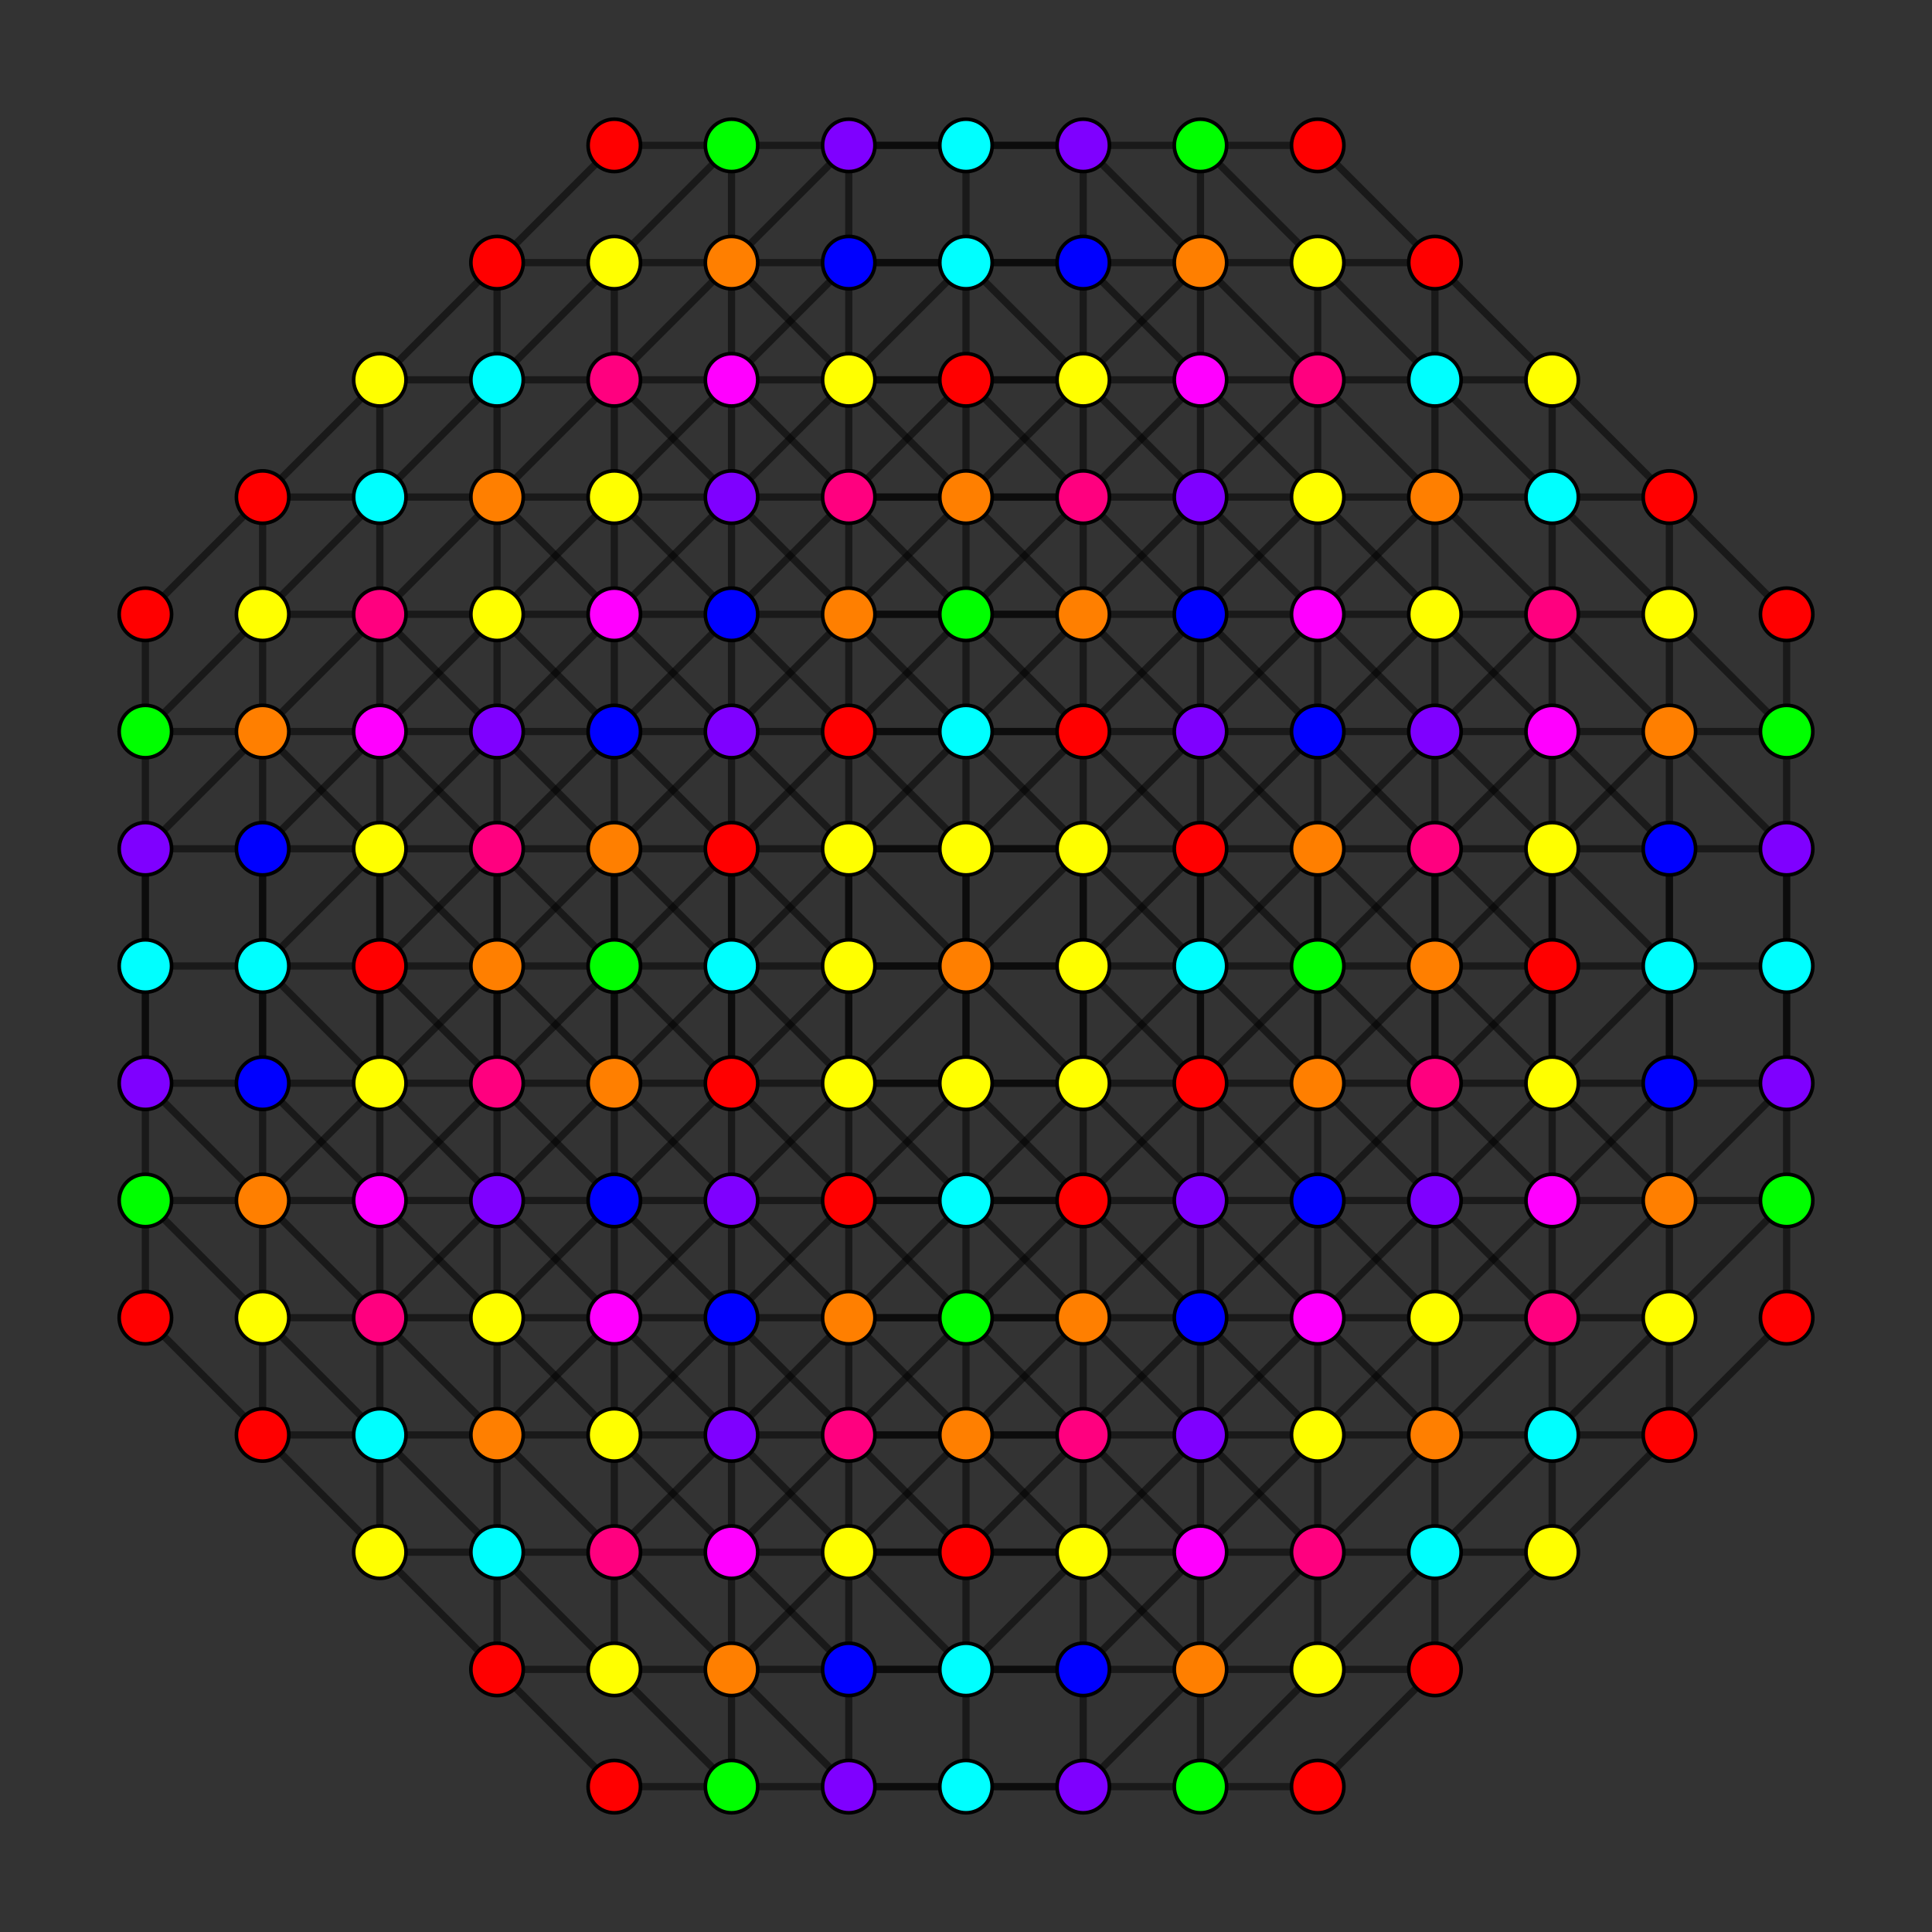 <?xml version="1.0" encoding="UTF-8" standalone="no"?>
<svg
xmlns="http://www.w3.org/2000/svg"
version="1.0"
width="1600" height="1600"
id="7-cube_t2456_A3.svg">
<rect width="100%" height="100%" fill="#333333" stroke="none"/>
<g style="stroke:#000000;stroke-width:6.0;stroke-opacity:0.50;">
<line x1="994.174" y1="994.174" x2="994.174" y2="994.174"/>
<line x1="994.174" y1="994.174" x2="994.174" y2="1091.261"/>
<line x1="994.174" y1="994.174" x2="1091.261" y2="897.087"/>
<line x1="994.174" y1="994.174" x2="1091.261" y2="994.174"/>
<line x1="994.174" y1="994.174" x2="897.087" y2="897.087"/>
<line x1="994.174" y1="994.174" x2="897.087" y2="1091.261"/>
<line x1="217.478" y1="994.174" x2="217.478" y2="994.174"/>
<line x1="217.478" y1="994.174" x2="217.478" y2="1091.261"/>
<line x1="217.478" y1="994.174" x2="314.565" y2="897.087"/>
<line x1="217.478" y1="994.174" x2="314.565" y2="994.174"/>
<line x1="217.478" y1="994.174" x2="120.391" y2="897.087"/>
<line x1="217.478" y1="994.174" x2="314.565" y2="1091.261"/>
<line x1="994.174" y1="411.652" x2="994.174" y2="411.652"/>
<line x1="994.174" y1="411.652" x2="994.174" y2="508.739"/>
<line x1="994.174" y1="411.652" x2="1091.261" y2="314.565"/>
<line x1="994.174" y1="411.652" x2="1091.261" y2="411.652"/>
<line x1="994.174" y1="411.652" x2="897.087" y2="508.739"/>
<line x1="994.174" y1="411.652" x2="897.087" y2="314.565"/>
<line x1="217.478" y1="411.652" x2="217.478" y2="411.652"/>
<line x1="217.478" y1="411.652" x2="217.478" y2="508.739"/>
<line x1="217.478" y1="411.652" x2="314.565" y2="314.565"/>
<line x1="217.478" y1="411.652" x2="314.565" y2="411.652"/>
<line x1="217.478" y1="411.652" x2="120.391" y2="508.739"/>
<line x1="1382.522" y1="994.174" x2="1382.522" y2="994.174"/>
<line x1="1382.522" y1="994.174" x2="1382.522" y2="1091.261"/>
<line x1="1382.522" y1="994.174" x2="1285.435" y2="897.087"/>
<line x1="1382.522" y1="994.174" x2="1285.435" y2="994.174"/>
<line x1="1382.522" y1="994.174" x2="1479.609" y2="897.087"/>
<line x1="1382.522" y1="994.174" x2="1285.435" y2="1091.261"/>
<line x1="605.826" y1="994.174" x2="605.826" y2="994.174"/>
<line x1="605.826" y1="994.174" x2="605.826" y2="1091.261"/>
<line x1="605.826" y1="994.174" x2="508.739" y2="897.087"/>
<line x1="605.826" y1="994.174" x2="508.739" y2="994.174"/>
<line x1="605.826" y1="994.174" x2="702.913" y2="897.087"/>
<line x1="605.826" y1="994.174" x2="702.913" y2="1091.261"/>
<line x1="1382.522" y1="411.652" x2="1382.522" y2="411.652"/>
<line x1="1382.522" y1="411.652" x2="1382.522" y2="508.739"/>
<line x1="1382.522" y1="411.652" x2="1285.435" y2="314.565"/>
<line x1="1382.522" y1="411.652" x2="1285.435" y2="411.652"/>
<line x1="1382.522" y1="411.652" x2="1479.609" y2="508.739"/>
<line x1="605.826" y1="411.652" x2="605.826" y2="411.652"/>
<line x1="605.826" y1="411.652" x2="605.826" y2="508.739"/>
<line x1="605.826" y1="411.652" x2="508.739" y2="314.565"/>
<line x1="605.826" y1="411.652" x2="508.739" y2="411.652"/>
<line x1="605.826" y1="411.652" x2="702.913" y2="508.739"/>
<line x1="605.826" y1="411.652" x2="702.913" y2="314.565"/>
<line x1="994.174" y1="1188.348" x2="994.174" y2="1188.348"/>
<line x1="994.174" y1="1188.348" x2="994.174" y2="1091.261"/>
<line x1="994.174" y1="1188.348" x2="1091.261" y2="1285.435"/>
<line x1="994.174" y1="1188.348" x2="1091.261" y2="1188.348"/>
<line x1="994.174" y1="1188.348" x2="897.087" y2="1091.261"/>
<line x1="994.174" y1="1188.348" x2="897.087" y2="1285.435"/>
<line x1="217.478" y1="1188.348" x2="217.478" y2="1188.348"/>
<line x1="217.478" y1="1188.348" x2="217.478" y2="1091.261"/>
<line x1="217.478" y1="1188.348" x2="314.565" y2="1285.435"/>
<line x1="217.478" y1="1188.348" x2="314.565" y2="1188.348"/>
<line x1="217.478" y1="1188.348" x2="120.391" y2="1091.261"/>
<line x1="994.174" y1="605.826" x2="994.174" y2="605.826"/>
<line x1="994.174" y1="605.826" x2="994.174" y2="508.739"/>
<line x1="994.174" y1="605.826" x2="1091.261" y2="702.913"/>
<line x1="994.174" y1="605.826" x2="1091.261" y2="605.826"/>
<line x1="994.174" y1="605.826" x2="897.087" y2="702.913"/>
<line x1="994.174" y1="605.826" x2="897.087" y2="508.739"/>
<line x1="217.478" y1="605.826" x2="217.478" y2="605.826"/>
<line x1="217.478" y1="605.826" x2="217.478" y2="508.739"/>
<line x1="217.478" y1="605.826" x2="314.565" y2="702.913"/>
<line x1="217.478" y1="605.826" x2="314.565" y2="605.826"/>
<line x1="217.478" y1="605.826" x2="120.391" y2="702.913"/>
<line x1="217.478" y1="605.826" x2="314.565" y2="508.739"/>
<line x1="1382.522" y1="1188.348" x2="1382.522" y2="1188.348"/>
<line x1="1382.522" y1="1188.348" x2="1382.522" y2="1091.261"/>
<line x1="1382.522" y1="1188.348" x2="1285.435" y2="1285.435"/>
<line x1="1382.522" y1="1188.348" x2="1285.435" y2="1188.348"/>
<line x1="1382.522" y1="1188.348" x2="1479.609" y2="1091.261"/>
<line x1="605.826" y1="1188.348" x2="605.826" y2="1188.348"/>
<line x1="605.826" y1="1188.348" x2="605.826" y2="1091.261"/>
<line x1="605.826" y1="1188.348" x2="508.739" y2="1285.435"/>
<line x1="605.826" y1="1188.348" x2="508.739" y2="1188.348"/>
<line x1="605.826" y1="1188.348" x2="702.913" y2="1091.261"/>
<line x1="605.826" y1="1188.348" x2="702.913" y2="1285.435"/>
<line x1="1382.522" y1="605.826" x2="1382.522" y2="605.826"/>
<line x1="1382.522" y1="605.826" x2="1382.522" y2="508.739"/>
<line x1="1382.522" y1="605.826" x2="1285.435" y2="702.913"/>
<line x1="1382.522" y1="605.826" x2="1285.435" y2="605.826"/>
<line x1="1382.522" y1="605.826" x2="1479.609" y2="702.913"/>
<line x1="1382.522" y1="605.826" x2="1285.435" y2="508.739"/>
<line x1="605.826" y1="605.826" x2="605.826" y2="605.826"/>
<line x1="605.826" y1="605.826" x2="605.826" y2="508.739"/>
<line x1="605.826" y1="605.826" x2="508.739" y2="702.913"/>
<line x1="605.826" y1="605.826" x2="508.739" y2="605.826"/>
<line x1="605.826" y1="605.826" x2="702.913" y2="702.913"/>
<line x1="605.826" y1="605.826" x2="702.913" y2="508.739"/>
<line x1="994.174" y1="1091.261" x2="994.174" y2="1091.261"/>
<line x1="994.174" y1="1091.261" x2="1091.261" y2="1091.261"/>
<line x1="994.174" y1="1091.261" x2="897.087" y2="994.174"/>
<line x1="994.174" y1="1091.261" x2="897.087" y2="1188.348"/>
<line x1="217.478" y1="1091.261" x2="217.478" y2="1091.261"/>
<line x1="217.478" y1="1091.261" x2="314.565" y2="1091.261"/>
<line x1="217.478" y1="1091.261" x2="120.391" y2="994.174"/>
<line x1="217.478" y1="1091.261" x2="314.565" y2="1188.348"/>
<line x1="994.174" y1="508.739" x2="994.174" y2="508.739"/>
<line x1="994.174" y1="508.739" x2="1091.261" y2="508.739"/>
<line x1="994.174" y1="508.739" x2="897.087" y2="605.826"/>
<line x1="994.174" y1="508.739" x2="897.087" y2="411.652"/>
<line x1="217.478" y1="508.739" x2="217.478" y2="508.739"/>
<line x1="217.478" y1="508.739" x2="314.565" y2="508.739"/>
<line x1="217.478" y1="508.739" x2="120.391" y2="605.826"/>
<line x1="217.478" y1="508.739" x2="314.565" y2="411.652"/>
<line x1="1382.522" y1="1091.261" x2="1382.522" y2="1091.261"/>
<line x1="1382.522" y1="1091.261" x2="1285.435" y2="1091.261"/>
<line x1="1382.522" y1="1091.261" x2="1479.609" y2="994.174"/>
<line x1="1382.522" y1="1091.261" x2="1285.435" y2="1188.348"/>
<line x1="605.826" y1="1091.261" x2="605.826" y2="1091.261"/>
<line x1="605.826" y1="1091.261" x2="508.739" y2="1091.261"/>
<line x1="605.826" y1="1091.261" x2="702.913" y2="994.174"/>
<line x1="605.826" y1="1091.261" x2="702.913" y2="1188.348"/>
<line x1="1382.522" y1="508.739" x2="1382.522" y2="508.739"/>
<line x1="1382.522" y1="508.739" x2="1285.435" y2="508.739"/>
<line x1="1382.522" y1="508.739" x2="1479.609" y2="605.826"/>
<line x1="1382.522" y1="508.739" x2="1285.435" y2="411.652"/>
<line x1="605.826" y1="508.739" x2="605.826" y2="508.739"/>
<line x1="605.826" y1="508.739" x2="508.739" y2="508.739"/>
<line x1="605.826" y1="508.739" x2="702.913" y2="605.826"/>
<line x1="605.826" y1="508.739" x2="702.913" y2="411.652"/>
<line x1="1091.261" y1="897.087" x2="1091.261" y2="897.087"/>
<line x1="1091.261" y1="897.087" x2="1091.261" y2="994.174"/>
<line x1="1091.261" y1="897.087" x2="1188.348" y2="897.087"/>
<line x1="1091.261" y1="897.087" x2="1091.261" y2="702.913"/>
<line x1="314.565" y1="897.087" x2="314.565" y2="897.087"/>
<line x1="314.565" y1="897.087" x2="314.565" y2="994.174"/>
<line x1="314.565" y1="897.087" x2="411.652" y2="897.087"/>
<line x1="314.565" y1="897.087" x2="314.565" y2="702.913"/>
<line x1="314.565" y1="897.087" x2="411.652" y2="994.174"/>
<line x1="1091.261" y1="314.565" x2="1091.261" y2="314.565"/>
<line x1="1091.261" y1="314.565" x2="1091.261" y2="411.652"/>
<line x1="1091.261" y1="314.565" x2="1188.348" y2="314.565"/>
<line x1="1091.261" y1="314.565" x2="994.174" y2="217.478"/>
<line x1="314.565" y1="314.565" x2="314.565" y2="314.565"/>
<line x1="314.565" y1="314.565" x2="314.565" y2="411.652"/>
<line x1="314.565" y1="314.565" x2="411.652" y2="314.565"/>
<line x1="314.565" y1="314.565" x2="411.652" y2="217.478"/>
<line x1="1285.435" y1="897.087" x2="1285.435" y2="897.087"/>
<line x1="1285.435" y1="897.087" x2="1285.435" y2="994.174"/>
<line x1="1285.435" y1="897.087" x2="1188.348" y2="897.087"/>
<line x1="1285.435" y1="897.087" x2="1285.435" y2="702.913"/>
<line x1="1285.435" y1="897.087" x2="1188.348" y2="994.174"/>
<line x1="508.739" y1="897.087" x2="508.739" y2="897.087"/>
<line x1="508.739" y1="897.087" x2="508.739" y2="994.174"/>
<line x1="508.739" y1="897.087" x2="411.652" y2="897.087"/>
<line x1="508.739" y1="897.087" x2="508.739" y2="702.913"/>
<line x1="1285.435" y1="314.565" x2="1285.435" y2="314.565"/>
<line x1="1285.435" y1="314.565" x2="1285.435" y2="411.652"/>
<line x1="1285.435" y1="314.565" x2="1188.348" y2="314.565"/>
<line x1="1285.435" y1="314.565" x2="1188.348" y2="217.478"/>
<line x1="508.739" y1="314.565" x2="508.739" y2="314.565"/>
<line x1="508.739" y1="314.565" x2="508.739" y2="411.652"/>
<line x1="508.739" y1="314.565" x2="411.652" y2="314.565"/>
<line x1="508.739" y1="314.565" x2="605.826" y2="217.478"/>
<line x1="1091.261" y1="1285.435" x2="1091.261" y2="1285.435"/>
<line x1="1091.261" y1="1285.435" x2="1091.261" y2="1188.348"/>
<line x1="1091.261" y1="1285.435" x2="1188.348" y2="1285.435"/>
<line x1="1091.261" y1="1285.435" x2="994.174" y2="1382.522"/>
<line x1="314.565" y1="1285.435" x2="314.565" y2="1285.435"/>
<line x1="314.565" y1="1285.435" x2="314.565" y2="1188.348"/>
<line x1="314.565" y1="1285.435" x2="411.652" y2="1285.435"/>
<line x1="314.565" y1="1285.435" x2="411.652" y2="1382.522"/>
<line x1="1091.261" y1="702.913" x2="1091.261" y2="702.913"/>
<line x1="1091.261" y1="702.913" x2="1091.261" y2="605.826"/>
<line x1="1091.261" y1="702.913" x2="1188.348" y2="702.913"/>
<line x1="314.565" y1="702.913" x2="314.565" y2="702.913"/>
<line x1="314.565" y1="702.913" x2="314.565" y2="605.826"/>
<line x1="314.565" y1="702.913" x2="411.652" y2="702.913"/>
<line x1="314.565" y1="702.913" x2="411.652" y2="605.826"/>
<line x1="1285.435" y1="1285.435" x2="1285.435" y2="1285.435"/>
<line x1="1285.435" y1="1285.435" x2="1285.435" y2="1188.348"/>
<line x1="1285.435" y1="1285.435" x2="1188.348" y2="1285.435"/>
<line x1="1285.435" y1="1285.435" x2="1188.348" y2="1382.522"/>
<line x1="508.739" y1="1285.435" x2="508.739" y2="1285.435"/>
<line x1="508.739" y1="1285.435" x2="508.739" y2="1188.348"/>
<line x1="508.739" y1="1285.435" x2="411.652" y2="1285.435"/>
<line x1="508.739" y1="1285.435" x2="605.826" y2="1382.522"/>
<line x1="1285.435" y1="702.913" x2="1285.435" y2="702.913"/>
<line x1="1285.435" y1="702.913" x2="1285.435" y2="605.826"/>
<line x1="1285.435" y1="702.913" x2="1188.348" y2="702.913"/>
<line x1="1285.435" y1="702.913" x2="1188.348" y2="605.826"/>
<line x1="508.739" y1="702.913" x2="508.739" y2="702.913"/>
<line x1="508.739" y1="702.913" x2="508.739" y2="605.826"/>
<line x1="508.739" y1="702.913" x2="411.652" y2="702.913"/>
<line x1="1091.261" y1="994.174" x2="1091.261" y2="1091.261"/>
<line x1="1091.261" y1="994.174" x2="1188.348" y2="994.174"/>
<line x1="1091.261" y1="994.174" x2="994.174" y2="1091.261"/>
<line x1="314.565" y1="994.174" x2="314.565" y2="1091.261"/>
<line x1="314.565" y1="994.174" x2="411.652" y2="994.174"/>
<line x1="314.565" y1="994.174" x2="411.652" y2="1091.261"/>
<line x1="1091.261" y1="411.652" x2="1091.261" y2="508.739"/>
<line x1="1091.261" y1="411.652" x2="1188.348" y2="411.652"/>
<line x1="1091.261" y1="411.652" x2="994.174" y2="314.565"/>
<line x1="314.565" y1="411.652" x2="314.565" y2="508.739"/>
<line x1="314.565" y1="411.652" x2="411.652" y2="411.652"/>
<line x1="314.565" y1="411.652" x2="411.652" y2="314.565"/>
<line x1="1285.435" y1="994.174" x2="1285.435" y2="1091.261"/>
<line x1="1285.435" y1="994.174" x2="1188.348" y2="994.174"/>
<line x1="1285.435" y1="994.174" x2="1188.348" y2="1091.261"/>
<line x1="508.739" y1="994.174" x2="508.739" y2="1091.261"/>
<line x1="508.739" y1="994.174" x2="411.652" y2="994.174"/>
<line x1="508.739" y1="994.174" x2="605.826" y2="1091.261"/>
<line x1="1285.435" y1="411.652" x2="1285.435" y2="508.739"/>
<line x1="1285.435" y1="411.652" x2="1188.348" y2="411.652"/>
<line x1="1285.435" y1="411.652" x2="1188.348" y2="314.565"/>
<line x1="508.739" y1="411.652" x2="508.739" y2="508.739"/>
<line x1="508.739" y1="411.652" x2="411.652" y2="411.652"/>
<line x1="508.739" y1="411.652" x2="605.826" y2="314.565"/>
<line x1="1091.261" y1="1188.348" x2="1091.261" y2="1091.261"/>
<line x1="1091.261" y1="1188.348" x2="1188.348" y2="1188.348"/>
<line x1="1091.261" y1="1188.348" x2="994.174" y2="1285.435"/>
<line x1="314.565" y1="1188.348" x2="314.565" y2="1091.261"/>
<line x1="314.565" y1="1188.348" x2="411.652" y2="1188.348"/>
<line x1="314.565" y1="1188.348" x2="411.652" y2="1285.435"/>
<line x1="1091.261" y1="605.826" x2="1091.261" y2="508.739"/>
<line x1="1091.261" y1="605.826" x2="1188.348" y2="605.826"/>
<line x1="1091.261" y1="605.826" x2="994.174" y2="508.739"/>
<line x1="314.565" y1="605.826" x2="314.565" y2="508.739"/>
<line x1="314.565" y1="605.826" x2="411.652" y2="605.826"/>
<line x1="314.565" y1="605.826" x2="411.652" y2="508.739"/>
<line x1="1285.435" y1="1188.348" x2="1285.435" y2="1091.261"/>
<line x1="1285.435" y1="1188.348" x2="1188.348" y2="1188.348"/>
<line x1="1285.435" y1="1188.348" x2="1188.348" y2="1285.435"/>
<line x1="508.739" y1="1188.348" x2="508.739" y2="1091.261"/>
<line x1="508.739" y1="1188.348" x2="411.652" y2="1188.348"/>
<line x1="508.739" y1="1188.348" x2="605.826" y2="1285.435"/>
<line x1="1285.435" y1="605.826" x2="1285.435" y2="508.739"/>
<line x1="1285.435" y1="605.826" x2="1188.348" y2="605.826"/>
<line x1="1285.435" y1="605.826" x2="1188.348" y2="508.739"/>
<line x1="508.739" y1="605.826" x2="508.739" y2="508.739"/>
<line x1="508.739" y1="605.826" x2="411.652" y2="605.826"/>
<line x1="508.739" y1="605.826" x2="605.826" y2="508.739"/>
<line x1="1091.261" y1="1091.261" x2="1091.261" y2="1091.261"/>
<line x1="1091.261" y1="1091.261" x2="1188.348" y2="994.174"/>
<line x1="1091.261" y1="1091.261" x2="1188.348" y2="1188.348"/>
<line x1="1091.261" y1="1091.261" x2="1188.348" y2="1091.261"/>
<line x1="1091.261" y1="1091.261" x2="994.174" y2="1188.348"/>
<line x1="314.565" y1="1091.261" x2="314.565" y2="1091.261"/>
<line x1="314.565" y1="1091.261" x2="411.652" y2="994.174"/>
<line x1="314.565" y1="1091.261" x2="411.652" y2="1188.348"/>
<line x1="314.565" y1="1091.261" x2="411.652" y2="1091.261"/>
<line x1="1091.261" y1="508.739" x2="1091.261" y2="508.739"/>
<line x1="1091.261" y1="508.739" x2="1188.348" y2="411.652"/>
<line x1="1091.261" y1="508.739" x2="1188.348" y2="605.826"/>
<line x1="1091.261" y1="508.739" x2="1188.348" y2="508.739"/>
<line x1="1091.261" y1="508.739" x2="994.174" y2="411.652"/>
<line x1="314.565" y1="508.739" x2="314.565" y2="508.739"/>
<line x1="314.565" y1="508.739" x2="411.652" y2="411.652"/>
<line x1="314.565" y1="508.739" x2="411.652" y2="605.826"/>
<line x1="314.565" y1="508.739" x2="411.652" y2="508.739"/>
<line x1="1285.435" y1="1091.261" x2="1285.435" y2="1091.261"/>
<line x1="1285.435" y1="1091.261" x2="1188.348" y2="994.174"/>
<line x1="1285.435" y1="1091.261" x2="1188.348" y2="1188.348"/>
<line x1="1285.435" y1="1091.261" x2="1188.348" y2="1091.261"/>
<line x1="508.739" y1="1091.261" x2="508.739" y2="1091.261"/>
<line x1="508.739" y1="1091.261" x2="411.652" y2="994.174"/>
<line x1="508.739" y1="1091.261" x2="411.652" y2="1188.348"/>
<line x1="508.739" y1="1091.261" x2="411.652" y2="1091.261"/>
<line x1="508.739" y1="1091.261" x2="605.826" y2="1188.348"/>
<line x1="1285.435" y1="508.739" x2="1285.435" y2="508.739"/>
<line x1="1285.435" y1="508.739" x2="1188.348" y2="411.652"/>
<line x1="1285.435" y1="508.739" x2="1188.348" y2="605.826"/>
<line x1="1285.435" y1="508.739" x2="1188.348" y2="508.739"/>
<line x1="508.739" y1="508.739" x2="508.739" y2="508.739"/>
<line x1="508.739" y1="508.739" x2="411.652" y2="411.652"/>
<line x1="508.739" y1="508.739" x2="411.652" y2="605.826"/>
<line x1="508.739" y1="508.739" x2="411.652" y2="508.739"/>
<line x1="508.739" y1="508.739" x2="605.826" y2="411.652"/>
<line x1="1188.348" y1="897.087" x2="1188.348" y2="897.087"/>
<line x1="1188.348" y1="897.087" x2="1188.348" y2="994.174"/>
<line x1="1188.348" y1="897.087" x2="1188.348" y2="702.913"/>
<line x1="1188.348" y1="897.087" x2="1091.261" y2="994.174"/>
<line x1="411.652" y1="897.087" x2="411.652" y2="897.087"/>
<line x1="411.652" y1="897.087" x2="411.652" y2="994.174"/>
<line x1="411.652" y1="897.087" x2="411.652" y2="702.913"/>
<line x1="411.652" y1="897.087" x2="508.739" y2="994.174"/>
<line x1="1188.348" y1="314.565" x2="1188.348" y2="314.565"/>
<line x1="1188.348" y1="314.565" x2="1188.348" y2="411.652"/>
<line x1="1188.348" y1="314.565" x2="1091.261" y2="217.478"/>
<line x1="411.652" y1="314.565" x2="411.652" y2="314.565"/>
<line x1="411.652" y1="314.565" x2="411.652" y2="411.652"/>
<line x1="411.652" y1="314.565" x2="508.739" y2="217.478"/>
<line x1="1188.348" y1="1285.435" x2="1188.348" y2="1285.435"/>
<line x1="1188.348" y1="1285.435" x2="1188.348" y2="1188.348"/>
<line x1="1188.348" y1="1285.435" x2="1091.261" y2="1382.522"/>
<line x1="411.652" y1="1285.435" x2="411.652" y2="1285.435"/>
<line x1="411.652" y1="1285.435" x2="411.652" y2="1188.348"/>
<line x1="411.652" y1="1285.435" x2="508.739" y2="1382.522"/>
<line x1="1188.348" y1="702.913" x2="1188.348" y2="702.913"/>
<line x1="1188.348" y1="702.913" x2="1188.348" y2="605.826"/>
<line x1="1188.348" y1="702.913" x2="1091.261" y2="605.826"/>
<line x1="411.652" y1="702.913" x2="411.652" y2="702.913"/>
<line x1="411.652" y1="702.913" x2="411.652" y2="605.826"/>
<line x1="411.652" y1="702.913" x2="508.739" y2="605.826"/>
<line x1="1188.348" y1="994.174" x2="1188.348" y2="994.174"/>
<line x1="1188.348" y1="994.174" x2="1188.348" y2="1091.261"/>
<line x1="411.652" y1="994.174" x2="411.652" y2="994.174"/>
<line x1="411.652" y1="994.174" x2="411.652" y2="1091.261"/>
<line x1="1188.348" y1="411.652" x2="1188.348" y2="411.652"/>
<line x1="1188.348" y1="411.652" x2="1188.348" y2="508.739"/>
<line x1="1188.348" y1="411.652" x2="1091.261" y2="314.565"/>
<line x1="411.652" y1="411.652" x2="411.652" y2="411.652"/>
<line x1="411.652" y1="411.652" x2="411.652" y2="508.739"/>
<line x1="411.652" y1="411.652" x2="508.739" y2="314.565"/>
<line x1="1188.348" y1="1188.348" x2="1188.348" y2="1188.348"/>
<line x1="1188.348" y1="1188.348" x2="1188.348" y2="1091.261"/>
<line x1="1188.348" y1="1188.348" x2="1091.261" y2="1285.435"/>
<line x1="411.652" y1="1188.348" x2="411.652" y2="1188.348"/>
<line x1="411.652" y1="1188.348" x2="411.652" y2="1091.261"/>
<line x1="411.652" y1="1188.348" x2="508.739" y2="1285.435"/>
<line x1="1188.348" y1="605.826" x2="1188.348" y2="605.826"/>
<line x1="1188.348" y1="605.826" x2="1188.348" y2="508.739"/>
<line x1="411.652" y1="605.826" x2="411.652" y2="605.826"/>
<line x1="411.652" y1="605.826" x2="411.652" y2="508.739"/>
<line x1="1188.348" y1="1091.261" x2="1188.348" y2="1091.261"/>
<line x1="1188.348" y1="1091.261" x2="1091.261" y2="1188.348"/>
<line x1="411.652" y1="1091.261" x2="411.652" y2="1091.261"/>
<line x1="411.652" y1="1091.261" x2="508.739" y2="1188.348"/>
<line x1="1188.348" y1="508.739" x2="1188.348" y2="508.739"/>
<line x1="1188.348" y1="508.739" x2="1091.261" y2="411.652"/>
<line x1="411.652" y1="508.739" x2="411.652" y2="508.739"/>
<line x1="411.652" y1="508.739" x2="508.739" y2="411.652"/>
<line x1="897.087" y1="897.087" x2="897.087" y2="897.087"/>
<line x1="897.087" y1="897.087" x2="897.087" y2="994.174"/>
<line x1="897.087" y1="897.087" x2="897.087" y2="702.913"/>
<line x1="897.087" y1="897.087" x2="897.087" y2="800.000"/>
<line x1="897.087" y1="897.087" x2="702.913" y2="897.087"/>
<line x1="120.391" y1="897.087" x2="120.391" y2="897.087"/>
<line x1="120.391" y1="897.087" x2="120.391" y2="994.174"/>
<line x1="120.391" y1="897.087" x2="120.391" y2="702.913"/>
<line x1="120.391" y1="897.087" x2="120.391" y2="800.000"/>
<line x1="897.087" y1="508.739" x2="897.087" y2="508.739"/>
<line x1="897.087" y1="508.739" x2="897.087" y2="605.826"/>
<line x1="897.087" y1="508.739" x2="702.913" y2="508.739"/>
<line x1="120.391" y1="508.739" x2="120.391" y2="508.739"/>
<line x1="120.391" y1="508.739" x2="120.391" y2="605.826"/>
<line x1="1479.609" y1="897.087" x2="1479.609" y2="897.087"/>
<line x1="1479.609" y1="897.087" x2="1479.609" y2="994.174"/>
<line x1="1479.609" y1="897.087" x2="1479.609" y2="702.913"/>
<line x1="1479.609" y1="897.087" x2="1479.609" y2="800.000"/>
<line x1="702.913" y1="897.087" x2="702.913" y2="897.087"/>
<line x1="702.913" y1="897.087" x2="702.913" y2="994.174"/>
<line x1="702.913" y1="897.087" x2="702.913" y2="702.913"/>
<line x1="702.913" y1="897.087" x2="702.913" y2="800.000"/>
<line x1="1479.609" y1="508.739" x2="1479.609" y2="508.739"/>
<line x1="1479.609" y1="508.739" x2="1479.609" y2="605.826"/>
<line x1="702.913" y1="508.739" x2="702.913" y2="508.739"/>
<line x1="702.913" y1="508.739" x2="702.913" y2="605.826"/>
<line x1="897.087" y1="1091.261" x2="897.087" y2="1091.261"/>
<line x1="897.087" y1="1091.261" x2="897.087" y2="994.174"/>
<line x1="897.087" y1="1091.261" x2="702.913" y2="1091.261"/>
<line x1="120.391" y1="1091.261" x2="120.391" y2="1091.261"/>
<line x1="120.391" y1="1091.261" x2="120.391" y2="994.174"/>
<line x1="897.087" y1="702.913" x2="897.087" y2="702.913"/>
<line x1="897.087" y1="702.913" x2="897.087" y2="605.826"/>
<line x1="897.087" y1="702.913" x2="897.087" y2="800.000"/>
<line x1="897.087" y1="702.913" x2="702.913" y2="702.913"/>
<line x1="120.391" y1="702.913" x2="120.391" y2="702.913"/>
<line x1="120.391" y1="702.913" x2="120.391" y2="605.826"/>
<line x1="120.391" y1="702.913" x2="120.391" y2="800.000"/>
<line x1="1479.609" y1="1091.261" x2="1479.609" y2="1091.261"/>
<line x1="1479.609" y1="1091.261" x2="1479.609" y2="994.174"/>
<line x1="702.913" y1="1091.261" x2="702.913" y2="1091.261"/>
<line x1="702.913" y1="1091.261" x2="702.913" y2="994.174"/>
<line x1="1479.609" y1="702.913" x2="1479.609" y2="702.913"/>
<line x1="1479.609" y1="702.913" x2="1479.609" y2="605.826"/>
<line x1="1479.609" y1="702.913" x2="1479.609" y2="800.000"/>
<line x1="702.913" y1="702.913" x2="702.913" y2="702.913"/>
<line x1="702.913" y1="702.913" x2="702.913" y2="605.826"/>
<line x1="702.913" y1="702.913" x2="702.913" y2="800.000"/>
<line x1="897.087" y1="994.174" x2="897.087" y2="994.174"/>
<line x1="897.087" y1="994.174" x2="702.913" y2="994.174"/>
<line x1="120.391" y1="994.174" x2="120.391" y2="994.174"/>
<line x1="897.087" y1="605.826" x2="897.087" y2="605.826"/>
<line x1="897.087" y1="605.826" x2="702.913" y2="605.826"/>
<line x1="120.391" y1="605.826" x2="120.391" y2="605.826"/>
<line x1="1479.609" y1="994.174" x2="1479.609" y2="994.174"/>
<line x1="702.913" y1="994.174" x2="702.913" y2="994.174"/>
<line x1="1479.609" y1="605.826" x2="1479.609" y2="605.826"/>
<line x1="702.913" y1="605.826" x2="702.913" y2="605.826"/>
<line x1="1091.261" y1="897.087" x2="994.174" y2="800.000"/>
<line x1="1091.261" y1="897.087" x2="994.174" y2="897.087"/>
<line x1="314.565" y1="897.087" x2="217.478" y2="800.000"/>
<line x1="1091.261" y1="508.739" x2="994.174" y2="605.826"/>
<line x1="1285.435" y1="897.087" x2="1382.522" y2="800.000"/>
<line x1="508.739" y1="897.087" x2="605.826" y2="800.000"/>
<line x1="508.739" y1="897.087" x2="605.826" y2="897.087"/>
<line x1="508.739" y1="508.739" x2="605.826" y2="605.826"/>
<line x1="1091.261" y1="1091.261" x2="994.174" y2="994.174"/>
<line x1="1091.261" y1="702.913" x2="994.174" y2="800.000"/>
<line x1="1091.261" y1="702.913" x2="994.174" y2="702.913"/>
<line x1="314.565" y1="702.913" x2="217.478" y2="800.000"/>
<line x1="508.739" y1="1091.261" x2="605.826" y2="994.174"/>
<line x1="1285.435" y1="702.913" x2="1382.522" y2="800.000"/>
<line x1="508.739" y1="702.913" x2="605.826" y2="800.000"/>
<line x1="508.739" y1="702.913" x2="605.826" y2="702.913"/>
<line x1="1091.261" y1="994.174" x2="1091.261" y2="994.174"/>
<line x1="1091.261" y1="994.174" x2="1188.348" y2="1091.261"/>
<line x1="1091.261" y1="994.174" x2="994.174" y2="897.087"/>
<line x1="314.565" y1="994.174" x2="314.565" y2="994.174"/>
<line x1="314.565" y1="994.174" x2="411.652" y2="897.087"/>
<line x1="314.565" y1="994.174" x2="217.478" y2="897.087"/>
<line x1="1091.261" y1="605.826" x2="1091.261" y2="605.826"/>
<line x1="1091.261" y1="605.826" x2="1188.348" y2="508.739"/>
<line x1="1091.261" y1="605.826" x2="994.174" y2="702.913"/>
<line x1="314.565" y1="605.826" x2="314.565" y2="605.826"/>
<line x1="314.565" y1="605.826" x2="411.652" y2="702.913"/>
<line x1="314.565" y1="605.826" x2="217.478" y2="702.913"/>
<line x1="1285.435" y1="994.174" x2="1285.435" y2="994.174"/>
<line x1="1285.435" y1="994.174" x2="1188.348" y2="897.087"/>
<line x1="1285.435" y1="994.174" x2="1382.522" y2="897.087"/>
<line x1="508.739" y1="994.174" x2="508.739" y2="994.174"/>
<line x1="508.739" y1="994.174" x2="411.652" y2="1091.261"/>
<line x1="508.739" y1="994.174" x2="605.826" y2="897.087"/>
<line x1="1285.435" y1="605.826" x2="1285.435" y2="605.826"/>
<line x1="1285.435" y1="605.826" x2="1188.348" y2="702.913"/>
<line x1="1285.435" y1="605.826" x2="1382.522" y2="702.913"/>
<line x1="508.739" y1="605.826" x2="508.739" y2="605.826"/>
<line x1="508.739" y1="605.826" x2="411.652" y2="508.739"/>
<line x1="508.739" y1="605.826" x2="605.826" y2="702.913"/>
<line x1="1188.348" y1="897.087" x2="1188.348" y2="800.000"/>
<line x1="411.652" y1="897.087" x2="411.652" y2="800.000"/>
<line x1="1188.348" y1="702.913" x2="1188.348" y2="800.000"/>
<line x1="411.652" y1="702.913" x2="411.652" y2="800.000"/>
<line x1="897.087" y1="800.000" x2="994.174" y2="800.000"/>
<line x1="897.087" y1="800.000" x2="702.913" y2="800.000"/>
<line x1="120.391" y1="800.000" x2="217.478" y2="800.000"/>
<line x1="120.391" y1="800.000" x2="120.391" y2="800.000"/>
<line x1="897.087" y1="605.826" x2="994.174" y2="605.826"/>
<line x1="120.391" y1="605.826" x2="217.478" y2="605.826"/>
<line x1="1479.609" y1="800.000" x2="1382.522" y2="800.000"/>
<line x1="1479.609" y1="800.000" x2="1479.609" y2="800.000"/>
<line x1="702.913" y1="800.000" x2="605.826" y2="800.000"/>
<line x1="1479.609" y1="605.826" x2="1382.522" y2="605.826"/>
<line x1="702.913" y1="605.826" x2="605.826" y2="605.826"/>
<line x1="897.087" y1="994.174" x2="994.174" y2="994.174"/>
<line x1="120.391" y1="994.174" x2="217.478" y2="994.174"/>
<line x1="1479.609" y1="994.174" x2="1382.522" y2="994.174"/>
<line x1="702.913" y1="994.174" x2="605.826" y2="994.174"/>
<line x1="897.087" y1="897.087" x2="994.174" y2="897.087"/>
<line x1="120.391" y1="897.087" x2="217.478" y2="897.087"/>
<line x1="897.087" y1="702.913" x2="994.174" y2="702.913"/>
<line x1="120.391" y1="702.913" x2="217.478" y2="702.913"/>
<line x1="1479.609" y1="897.087" x2="1382.522" y2="897.087"/>
<line x1="702.913" y1="897.087" x2="605.826" y2="897.087"/>
<line x1="1479.609" y1="702.913" x2="1382.522" y2="702.913"/>
<line x1="702.913" y1="702.913" x2="605.826" y2="702.913"/>
<line x1="994.174" y1="800.000" x2="994.174" y2="897.087"/>
<line x1="994.174" y1="800.000" x2="994.174" y2="702.913"/>
<line x1="217.478" y1="800.000" x2="217.478" y2="897.087"/>
<line x1="217.478" y1="800.000" x2="217.478" y2="702.913"/>
<line x1="217.478" y1="800.000" x2="314.565" y2="800.000"/>
<line x1="994.174" y1="605.826" x2="994.174" y2="702.913"/>
<line x1="217.478" y1="605.826" x2="217.478" y2="702.913"/>
<line x1="1382.522" y1="800.000" x2="1382.522" y2="897.087"/>
<line x1="1382.522" y1="800.000" x2="1382.522" y2="702.913"/>
<line x1="1382.522" y1="800.000" x2="1285.435" y2="800.000"/>
<line x1="605.826" y1="800.000" x2="605.826" y2="897.087"/>
<line x1="605.826" y1="800.000" x2="605.826" y2="702.913"/>
<line x1="1382.522" y1="605.826" x2="1382.522" y2="702.913"/>
<line x1="605.826" y1="605.826" x2="605.826" y2="702.913"/>
<line x1="994.174" y1="994.174" x2="994.174" y2="897.087"/>
<line x1="217.478" y1="994.174" x2="217.478" y2="897.087"/>
<line x1="1382.522" y1="994.174" x2="1382.522" y2="897.087"/>
<line x1="605.826" y1="994.174" x2="605.826" y2="897.087"/>
<line x1="994.174" y1="897.087" x2="994.174" y2="897.087"/>
<line x1="994.174" y1="897.087" x2="994.174" y2="702.913"/>
<line x1="217.478" y1="897.087" x2="217.478" y2="897.087"/>
<line x1="217.478" y1="897.087" x2="314.565" y2="897.087"/>
<line x1="217.478" y1="897.087" x2="217.478" y2="702.913"/>
<line x1="994.174" y1="702.913" x2="994.174" y2="702.913"/>
<line x1="217.478" y1="702.913" x2="217.478" y2="702.913"/>
<line x1="217.478" y1="702.913" x2="314.565" y2="702.913"/>
<line x1="1382.522" y1="897.087" x2="1382.522" y2="897.087"/>
<line x1="1382.522" y1="897.087" x2="1285.435" y2="897.087"/>
<line x1="1382.522" y1="897.087" x2="1382.522" y2="702.913"/>
<line x1="605.826" y1="897.087" x2="605.826" y2="897.087"/>
<line x1="605.826" y1="897.087" x2="605.826" y2="702.913"/>
<line x1="1382.522" y1="702.913" x2="1382.522" y2="702.913"/>
<line x1="1382.522" y1="702.913" x2="1285.435" y2="702.913"/>
<line x1="605.826" y1="702.913" x2="605.826" y2="702.913"/>
<line x1="1091.261" y1="897.087" x2="1188.348" y2="800.000"/>
<line x1="1091.261" y1="897.087" x2="1188.348" y2="994.174"/>
<line x1="1091.261" y1="897.087" x2="1091.261" y2="800.000"/>
<line x1="314.565" y1="897.087" x2="411.652" y2="800.000"/>
<line x1="314.565" y1="897.087" x2="314.565" y2="800.000"/>
<line x1="1091.261" y1="702.913" x2="1188.348" y2="605.826"/>
<line x1="1091.261" y1="702.913" x2="1188.348" y2="800.000"/>
<line x1="1091.261" y1="702.913" x2="1091.261" y2="800.000"/>
<line x1="314.565" y1="702.913" x2="411.652" y2="800.000"/>
<line x1="314.565" y1="702.913" x2="314.565" y2="800.000"/>
<line x1="1285.435" y1="897.087" x2="1188.348" y2="800.000"/>
<line x1="1285.435" y1="897.087" x2="1285.435" y2="800.000"/>
<line x1="508.739" y1="897.087" x2="411.652" y2="800.000"/>
<line x1="508.739" y1="897.087" x2="411.652" y2="994.174"/>
<line x1="508.739" y1="897.087" x2="508.739" y2="800.000"/>
<line x1="1285.435" y1="702.913" x2="1188.348" y2="800.000"/>
<line x1="1285.435" y1="702.913" x2="1285.435" y2="800.000"/>
<line x1="508.739" y1="702.913" x2="411.652" y2="605.826"/>
<line x1="508.739" y1="702.913" x2="411.652" y2="800.000"/>
<line x1="508.739" y1="702.913" x2="508.739" y2="800.000"/>
<line x1="1188.348" y1="800.000" x2="1188.348" y2="800.000"/>
<line x1="1188.348" y1="800.000" x2="1091.261" y2="800.000"/>
<line x1="411.652" y1="800.000" x2="411.652" y2="800.000"/>
<line x1="411.652" y1="800.000" x2="508.739" y2="800.000"/>
<line x1="1188.348" y1="897.087" x2="1091.261" y2="800.000"/>
<line x1="1188.348" y1="897.087" x2="1285.435" y2="800.000"/>
<line x1="411.652" y1="897.087" x2="314.565" y2="800.000"/>
<line x1="411.652" y1="897.087" x2="508.739" y2="800.000"/>
<line x1="1188.348" y1="702.913" x2="1091.261" y2="800.000"/>
<line x1="1188.348" y1="702.913" x2="1285.435" y2="800.000"/>
<line x1="411.652" y1="702.913" x2="314.565" y2="800.000"/>
<line x1="411.652" y1="702.913" x2="508.739" y2="800.000"/>
<line x1="897.087" y1="800.000" x2="897.087" y2="800.000"/>
<line x1="702.913" y1="800.000" x2="702.913" y2="800.000"/>
<line x1="994.174" y1="800.000" x2="1091.261" y2="800.000"/>
<line x1="605.826" y1="800.000" x2="508.739" y2="800.000"/>
<line x1="1091.261" y1="800.000" x2="1091.261" y2="800.000"/>
<line x1="314.565" y1="800.000" x2="314.565" y2="800.000"/>
<line x1="314.565" y1="800.000" x2="411.652" y2="800.000"/>
<line x1="1285.435" y1="800.000" x2="1285.435" y2="800.000"/>
<line x1="1285.435" y1="800.000" x2="1188.348" y2="800.000"/>
<line x1="508.739" y1="800.000" x2="508.739" y2="800.000"/>
<line x1="897.087" y1="1091.261" x2="897.087" y2="1188.348"/>
<line x1="897.087" y1="1091.261" x2="994.174" y2="1091.261"/>
<line x1="897.087" y1="314.565" x2="897.087" y2="314.565"/>
<line x1="897.087" y1="314.565" x2="897.087" y2="411.652"/>
<line x1="897.087" y1="314.565" x2="994.174" y2="217.478"/>
<line x1="897.087" y1="314.565" x2="994.174" y2="314.565"/>
<line x1="897.087" y1="314.565" x2="702.913" y2="314.565"/>
<line x1="702.913" y1="1091.261" x2="702.913" y2="1188.348"/>
<line x1="702.913" y1="1091.261" x2="605.826" y2="1091.261"/>
<line x1="702.913" y1="314.565" x2="702.913" y2="314.565"/>
<line x1="702.913" y1="314.565" x2="702.913" y2="411.652"/>
<line x1="702.913" y1="314.565" x2="605.826" y2="217.478"/>
<line x1="702.913" y1="314.565" x2="605.826" y2="314.565"/>
<line x1="897.087" y1="1285.435" x2="897.087" y2="1285.435"/>
<line x1="897.087" y1="1285.435" x2="897.087" y2="1188.348"/>
<line x1="897.087" y1="1285.435" x2="994.174" y2="1382.522"/>
<line x1="897.087" y1="1285.435" x2="994.174" y2="1285.435"/>
<line x1="897.087" y1="1285.435" x2="702.913" y2="1285.435"/>
<line x1="897.087" y1="508.739" x2="897.087" y2="411.652"/>
<line x1="897.087" y1="508.739" x2="994.174" y2="508.739"/>
<line x1="702.913" y1="1285.435" x2="702.913" y2="1285.435"/>
<line x1="702.913" y1="1285.435" x2="702.913" y2="1188.348"/>
<line x1="702.913" y1="1285.435" x2="605.826" y2="1382.522"/>
<line x1="702.913" y1="1285.435" x2="605.826" y2="1285.435"/>
<line x1="702.913" y1="508.739" x2="702.913" y2="411.652"/>
<line x1="702.913" y1="508.739" x2="605.826" y2="508.739"/>
<line x1="897.087" y1="1188.348" x2="897.087" y2="1188.348"/>
<line x1="897.087" y1="1188.348" x2="994.174" y2="1188.348"/>
<line x1="897.087" y1="1188.348" x2="702.913" y2="1188.348"/>
<line x1="314.565" y1="1188.348" x2="314.565" y2="1188.348"/>
<line x1="897.087" y1="411.652" x2="897.087" y2="411.652"/>
<line x1="897.087" y1="411.652" x2="994.174" y2="411.652"/>
<line x1="897.087" y1="411.652" x2="702.913" y2="411.652"/>
<line x1="314.565" y1="411.652" x2="314.565" y2="411.652"/>
<line x1="1285.435" y1="1188.348" x2="1285.435" y2="1188.348"/>
<line x1="702.913" y1="1188.348" x2="702.913" y2="1188.348"/>
<line x1="702.913" y1="1188.348" x2="605.826" y2="1188.348"/>
<line x1="1285.435" y1="411.652" x2="1285.435" y2="411.652"/>
<line x1="702.913" y1="411.652" x2="702.913" y2="411.652"/>
<line x1="702.913" y1="411.652" x2="605.826" y2="411.652"/>
<line x1="994.174" y1="217.478" x2="994.174" y2="217.478"/>
<line x1="994.174" y1="217.478" x2="994.174" y2="314.565"/>
<line x1="994.174" y1="217.478" x2="1091.261" y2="217.478"/>
<line x1="994.174" y1="217.478" x2="897.087" y2="120.391"/>
<line x1="411.652" y1="217.478" x2="411.652" y2="217.478"/>
<line x1="411.652" y1="217.478" x2="411.652" y2="314.565"/>
<line x1="411.652" y1="217.478" x2="508.739" y2="217.478"/>
<line x1="411.652" y1="217.478" x2="508.739" y2="120.391"/>
<line x1="1188.348" y1="217.478" x2="1188.348" y2="217.478"/>
<line x1="1188.348" y1="217.478" x2="1188.348" y2="314.565"/>
<line x1="1188.348" y1="217.478" x2="1091.261" y2="217.478"/>
<line x1="1188.348" y1="217.478" x2="1091.261" y2="120.391"/>
<line x1="605.826" y1="217.478" x2="605.826" y2="217.478"/>
<line x1="605.826" y1="217.478" x2="605.826" y2="314.565"/>
<line x1="605.826" y1="217.478" x2="508.739" y2="217.478"/>
<line x1="605.826" y1="217.478" x2="702.913" y2="120.391"/>
<line x1="994.174" y1="1382.522" x2="994.174" y2="1382.522"/>
<line x1="994.174" y1="1382.522" x2="994.174" y2="1285.435"/>
<line x1="994.174" y1="1382.522" x2="1091.261" y2="1382.522"/>
<line x1="994.174" y1="1382.522" x2="897.087" y2="1479.609"/>
<line x1="411.652" y1="1382.522" x2="411.652" y2="1382.522"/>
<line x1="411.652" y1="1382.522" x2="411.652" y2="1285.435"/>
<line x1="411.652" y1="1382.522" x2="508.739" y2="1382.522"/>
<line x1="411.652" y1="1382.522" x2="508.739" y2="1479.609"/>
<line x1="1188.348" y1="1382.522" x2="1188.348" y2="1382.522"/>
<line x1="1188.348" y1="1382.522" x2="1188.348" y2="1285.435"/>
<line x1="1188.348" y1="1382.522" x2="1091.261" y2="1382.522"/>
<line x1="1188.348" y1="1382.522" x2="1091.261" y2="1479.609"/>
<line x1="605.826" y1="1382.522" x2="605.826" y2="1382.522"/>
<line x1="605.826" y1="1382.522" x2="605.826" y2="1285.435"/>
<line x1="605.826" y1="1382.522" x2="508.739" y2="1382.522"/>
<line x1="605.826" y1="1382.522" x2="702.913" y2="1479.609"/>
<line x1="994.174" y1="314.565" x2="994.174" y2="411.652"/>
<line x1="994.174" y1="314.565" x2="1091.261" y2="314.565"/>
<line x1="605.826" y1="314.565" x2="605.826" y2="411.652"/>
<line x1="605.826" y1="314.565" x2="508.739" y2="314.565"/>
<line x1="994.174" y1="1285.435" x2="994.174" y2="1188.348"/>
<line x1="994.174" y1="1285.435" x2="1091.261" y2="1285.435"/>
<line x1="605.826" y1="1285.435" x2="605.826" y2="1188.348"/>
<line x1="605.826" y1="1285.435" x2="508.739" y2="1285.435"/>
<line x1="1091.261" y1="217.478" x2="1091.261" y2="217.478"/>
<line x1="1091.261" y1="217.478" x2="1091.261" y2="314.565"/>
<line x1="1091.261" y1="217.478" x2="994.174" y2="120.391"/>
<line x1="508.739" y1="217.478" x2="508.739" y2="217.478"/>
<line x1="508.739" y1="217.478" x2="508.739" y2="314.565"/>
<line x1="508.739" y1="217.478" x2="605.826" y2="120.391"/>
<line x1="1091.261" y1="1382.522" x2="1091.261" y2="1382.522"/>
<line x1="1091.261" y1="1382.522" x2="1091.261" y2="1285.435"/>
<line x1="1091.261" y1="1382.522" x2="994.174" y2="1479.609"/>
<line x1="508.739" y1="1382.522" x2="508.739" y2="1382.522"/>
<line x1="508.739" y1="1382.522" x2="508.739" y2="1285.435"/>
<line x1="508.739" y1="1382.522" x2="605.826" y2="1479.609"/>
<line x1="1091.261" y1="1188.348" x2="1091.261" y2="1188.348"/>
<line x1="508.739" y1="1188.348" x2="508.739" y2="1188.348"/>
<line x1="1091.261" y1="411.652" x2="1091.261" y2="411.652"/>
<line x1="508.739" y1="411.652" x2="508.739" y2="411.652"/>
<line x1="994.174" y1="897.087" x2="897.087" y2="800.000"/>
<line x1="994.174" y1="897.087" x2="897.087" y2="994.174"/>
<line x1="605.826" y1="897.087" x2="702.913" y2="800.000"/>
<line x1="605.826" y1="897.087" x2="702.913" y2="994.174"/>
<line x1="994.174" y1="702.913" x2="897.087" y2="800.000"/>
<line x1="994.174" y1="702.913" x2="897.087" y2="605.826"/>
<line x1="605.826" y1="702.913" x2="702.913" y2="800.000"/>
<line x1="605.826" y1="702.913" x2="702.913" y2="605.826"/>
<line x1="994.174" y1="897.087" x2="1091.261" y2="800.000"/>
<line x1="994.174" y1="702.913" x2="1091.261" y2="800.000"/>
<line x1="605.826" y1="897.087" x2="508.739" y2="800.000"/>
<line x1="605.826" y1="702.913" x2="508.739" y2="800.000"/>
<line x1="994.174" y1="800.000" x2="994.174" y2="800.000"/>
<line x1="605.826" y1="800.000" x2="605.826" y2="800.000"/>
<line x1="897.087" y1="897.087" x2="800.000" y2="897.087"/>
<line x1="897.087" y1="120.391" x2="897.087" y2="120.391"/>
<line x1="897.087" y1="120.391" x2="994.174" y2="120.391"/>
<line x1="897.087" y1="120.391" x2="702.913" y2="120.391"/>
<line x1="897.087" y1="120.391" x2="800.000" y2="120.391"/>
<line x1="508.739" y1="120.391" x2="508.739" y2="120.391"/>
<line x1="508.739" y1="120.391" x2="605.826" y2="120.391"/>
<line x1="702.913" y1="897.087" x2="800.000" y2="897.087"/>
<line x1="1091.261" y1="120.391" x2="1091.261" y2="120.391"/>
<line x1="1091.261" y1="120.391" x2="994.174" y2="120.391"/>
<line x1="702.913" y1="120.391" x2="702.913" y2="120.391"/>
<line x1="702.913" y1="120.391" x2="605.826" y2="120.391"/>
<line x1="702.913" y1="120.391" x2="800.000" y2="120.391"/>
<line x1="897.087" y1="1479.609" x2="897.087" y2="1479.609"/>
<line x1="897.087" y1="1479.609" x2="994.174" y2="1479.609"/>
<line x1="897.087" y1="1479.609" x2="702.913" y2="1479.609"/>
<line x1="897.087" y1="1479.609" x2="800.000" y2="1479.609"/>
<line x1="508.739" y1="1479.609" x2="508.739" y2="1479.609"/>
<line x1="508.739" y1="1479.609" x2="605.826" y2="1479.609"/>
<line x1="897.087" y1="702.913" x2="800.000" y2="702.913"/>
<line x1="1091.261" y1="1479.609" x2="1091.261" y2="1479.609"/>
<line x1="1091.261" y1="1479.609" x2="994.174" y2="1479.609"/>
<line x1="702.913" y1="1479.609" x2="702.913" y2="1479.609"/>
<line x1="702.913" y1="1479.609" x2="605.826" y2="1479.609"/>
<line x1="702.913" y1="1479.609" x2="800.000" y2="1479.609"/>
<line x1="702.913" y1="702.913" x2="800.000" y2="702.913"/>
<line x1="897.087" y1="1091.261" x2="800.000" y2="994.174"/>
<line x1="897.087" y1="314.565" x2="800.000" y2="217.478"/>
<line x1="702.913" y1="1091.261" x2="800.000" y2="994.174"/>
<line x1="702.913" y1="314.565" x2="800.000" y2="217.478"/>
<line x1="897.087" y1="1285.435" x2="800.000" y2="1382.522"/>
<line x1="897.087" y1="508.739" x2="800.000" y2="605.826"/>
<line x1="702.913" y1="1285.435" x2="800.000" y2="1382.522"/>
<line x1="702.913" y1="508.739" x2="800.000" y2="605.826"/>
<line x1="897.087" y1="1188.348" x2="994.174" y2="1285.435"/>
<line x1="897.087" y1="1188.348" x2="800.000" y2="1188.348"/>
<line x1="508.739" y1="1188.348" x2="605.826" y2="1091.261"/>
<line x1="897.087" y1="411.652" x2="994.174" y2="314.565"/>
<line x1="897.087" y1="411.652" x2="800.000" y2="411.652"/>
<line x1="508.739" y1="411.652" x2="605.826" y2="508.739"/>
<line x1="1091.261" y1="1188.348" x2="994.174" y2="1091.261"/>
<line x1="702.913" y1="1188.348" x2="605.826" y2="1285.435"/>
<line x1="702.913" y1="1188.348" x2="800.000" y2="1188.348"/>
<line x1="1091.261" y1="411.652" x2="994.174" y2="508.739"/>
<line x1="702.913" y1="411.652" x2="605.826" y2="314.565"/>
<line x1="702.913" y1="411.652" x2="800.000" y2="411.652"/>
<line x1="994.174" y1="120.391" x2="994.174" y2="120.391"/>
<line x1="605.826" y1="120.391" x2="605.826" y2="120.391"/>
<line x1="994.174" y1="1479.609" x2="994.174" y2="1479.609"/>
<line x1="605.826" y1="1479.609" x2="605.826" y2="1479.609"/>
<line x1="994.174" y1="314.565" x2="994.174" y2="314.565"/>
<line x1="994.174" y1="314.565" x2="897.087" y2="217.478"/>
<line x1="605.826" y1="314.565" x2="605.826" y2="314.565"/>
<line x1="605.826" y1="314.565" x2="702.913" y2="217.478"/>
<line x1="994.174" y1="1285.435" x2="994.174" y2="1285.435"/>
<line x1="994.174" y1="1285.435" x2="897.087" y2="1382.522"/>
<line x1="605.826" y1="1285.435" x2="605.826" y2="1285.435"/>
<line x1="605.826" y1="1285.435" x2="702.913" y2="1382.522"/>
<line x1="897.087" y1="994.174" x2="800.000" y2="897.087"/>
<line x1="897.087" y1="411.652" x2="800.000" y2="314.565"/>
<line x1="702.913" y1="994.174" x2="800.000" y2="897.087"/>
<line x1="702.913" y1="411.652" x2="800.000" y2="314.565"/>
<line x1="897.087" y1="1188.348" x2="800.000" y2="1285.435"/>
<line x1="897.087" y1="605.826" x2="800.000" y2="702.913"/>
<line x1="702.913" y1="1188.348" x2="800.000" y2="1285.435"/>
<line x1="702.913" y1="605.826" x2="800.000" y2="702.913"/>
<line x1="897.087" y1="1091.261" x2="800.000" y2="1091.261"/>
<line x1="897.087" y1="508.739" x2="800.000" y2="508.739"/>
<line x1="702.913" y1="1091.261" x2="800.000" y2="1091.261"/>
<line x1="702.913" y1="508.739" x2="800.000" y2="508.739"/>
<line x1="897.087" y1="897.087" x2="994.174" y2="800.000"/>
<line x1="897.087" y1="897.087" x2="800.000" y2="994.174"/>
<line x1="897.087" y1="702.913" x2="994.174" y2="800.000"/>
<line x1="897.087" y1="702.913" x2="800.000" y2="605.826"/>
<line x1="702.913" y1="897.087" x2="605.826" y2="800.000"/>
<line x1="702.913" y1="897.087" x2="800.000" y2="994.174"/>
<line x1="702.913" y1="702.913" x2="605.826" y2="800.000"/>
<line x1="702.913" y1="702.913" x2="800.000" y2="605.826"/>
<line x1="897.087" y1="800.000" x2="800.000" y2="800.000"/>
<line x1="702.913" y1="800.000" x2="800.000" y2="800.000"/>
<line x1="800.000" y1="897.087" x2="800.000" y2="994.174"/>
<line x1="800.000" y1="897.087" x2="800.000" y2="702.913"/>
<line x1="800.000" y1="120.391" x2="800.000" y2="217.478"/>
<line x1="800.000" y1="120.391" x2="800.000" y2="120.391"/>
<line x1="605.826" y1="120.391" x2="605.826" y2="217.478"/>
<line x1="994.174" y1="120.391" x2="994.174" y2="217.478"/>
<line x1="800.000" y1="1479.609" x2="800.000" y2="1382.522"/>
<line x1="800.000" y1="1479.609" x2="800.000" y2="1479.609"/>
<line x1="605.826" y1="1479.609" x2="605.826" y2="1382.522"/>
<line x1="800.000" y1="702.913" x2="800.000" y2="605.826"/>
<line x1="994.174" y1="1479.609" x2="994.174" y2="1382.522"/>
<line x1="800.000" y1="994.174" x2="897.087" y2="994.174"/>
<line x1="800.000" y1="994.174" x2="702.913" y2="994.174"/>
<line x1="800.000" y1="217.478" x2="897.087" y2="217.478"/>
<line x1="800.000" y1="217.478" x2="800.000" y2="314.565"/>
<line x1="800.000" y1="217.478" x2="702.913" y2="217.478"/>
<line x1="605.826" y1="217.478" x2="702.913" y2="217.478"/>
<line x1="994.174" y1="217.478" x2="897.087" y2="217.478"/>
<line x1="800.000" y1="1382.522" x2="897.087" y2="1382.522"/>
<line x1="800.000" y1="1382.522" x2="800.000" y2="1285.435"/>
<line x1="800.000" y1="1382.522" x2="702.913" y2="1382.522"/>
<line x1="605.826" y1="1382.522" x2="702.913" y2="1382.522"/>
<line x1="800.000" y1="605.826" x2="897.087" y2="605.826"/>
<line x1="800.000" y1="605.826" x2="702.913" y2="605.826"/>
<line x1="994.174" y1="1382.522" x2="897.087" y2="1382.522"/>
<line x1="800.000" y1="1188.348" x2="800.000" y2="1188.348"/>
<line x1="800.000" y1="1188.348" x2="897.087" y2="1091.261"/>
<line x1="800.000" y1="1188.348" x2="897.087" y2="1285.435"/>
<line x1="800.000" y1="1188.348" x2="800.000" y2="1091.261"/>
<line x1="800.000" y1="1188.348" x2="702.913" y2="1091.261"/>
<line x1="800.000" y1="1188.348" x2="702.913" y2="1285.435"/>
<line x1="800.000" y1="411.652" x2="800.000" y2="411.652"/>
<line x1="800.000" y1="411.652" x2="897.087" y2="314.565"/>
<line x1="800.000" y1="411.652" x2="897.087" y2="508.739"/>
<line x1="800.000" y1="411.652" x2="800.000" y2="508.739"/>
<line x1="800.000" y1="411.652" x2="702.913" y2="314.565"/>
<line x1="800.000" y1="411.652" x2="702.913" y2="508.739"/>
<line x1="897.087" y1="120.391" x2="897.087" y2="217.478"/>
<line x1="702.913" y1="120.391" x2="702.913" y2="217.478"/>
<line x1="897.087" y1="1479.609" x2="897.087" y2="1382.522"/>
<line x1="702.913" y1="1479.609" x2="702.913" y2="1382.522"/>
<line x1="897.087" y1="217.478" x2="897.087" y2="217.478"/>
<line x1="897.087" y1="217.478" x2="897.087" y2="314.565"/>
<line x1="897.087" y1="217.478" x2="702.913" y2="217.478"/>
<line x1="702.913" y1="217.478" x2="702.913" y2="217.478"/>
<line x1="702.913" y1="217.478" x2="702.913" y2="314.565"/>
<line x1="897.087" y1="1382.522" x2="897.087" y2="1382.522"/>
<line x1="897.087" y1="1382.522" x2="897.087" y2="1285.435"/>
<line x1="897.087" y1="1382.522" x2="702.913" y2="1382.522"/>
<line x1="702.913" y1="1382.522" x2="702.913" y2="1382.522"/>
<line x1="702.913" y1="1382.522" x2="702.913" y2="1285.435"/>
<line x1="897.087" y1="314.565" x2="800.000" y2="314.565"/>
<line x1="702.913" y1="314.565" x2="800.000" y2="314.565"/>
<line x1="897.087" y1="1285.435" x2="800.000" y2="1285.435"/>
<line x1="702.913" y1="1285.435" x2="800.000" y2="1285.435"/>
<line x1="897.087" y1="1188.348" x2="800.000" y2="1091.261"/>
<line x1="702.913" y1="1188.348" x2="800.000" y2="1091.261"/>
<line x1="897.087" y1="411.652" x2="800.000" y2="508.739"/>
<line x1="702.913" y1="411.652" x2="800.000" y2="508.739"/>
<line x1="800.000" y1="314.565" x2="800.000" y2="314.565"/>
<line x1="800.000" y1="1285.435" x2="800.000" y2="1285.435"/>
<line x1="800.000" y1="1091.261" x2="897.087" y2="994.174"/>
<line x1="800.000" y1="1091.261" x2="800.000" y2="994.174"/>
<line x1="800.000" y1="1091.261" x2="702.913" y2="994.174"/>
<line x1="800.000" y1="508.739" x2="897.087" y2="605.826"/>
<line x1="800.000" y1="508.739" x2="800.000" y2="605.826"/>
<line x1="800.000" y1="508.739" x2="702.913" y2="605.826"/>
<line x1="800.000" y1="994.174" x2="800.000" y2="994.174"/>
<line x1="800.000" y1="605.826" x2="800.000" y2="605.826"/>
<line x1="897.087" y1="897.087" x2="800.000" y2="800.000"/>
<line x1="702.913" y1="897.087" x2="800.000" y2="800.000"/>
<line x1="897.087" y1="702.913" x2="800.000" y2="800.000"/>
<line x1="702.913" y1="702.913" x2="800.000" y2="800.000"/>
<line x1="800.000" y1="800.000" x2="800.000" y2="800.000"/>
<line x1="800.000" y1="897.087" x2="800.000" y2="897.087"/>
<line x1="800.000" y1="702.913" x2="800.000" y2="702.913"/>
<line x1="800.000" y1="1091.261" x2="800.000" y2="1091.261"/>
<line x1="800.000" y1="314.565" x2="800.000" y2="411.652"/>
<line x1="800.000" y1="1285.435" x2="800.000" y2="1188.348"/>
<line x1="800.000" y1="508.739" x2="800.000" y2="508.739"/>
<line x1="800.000" y1="897.087" x2="800.000" y2="800.000"/>
<line x1="800.000" y1="702.913" x2="800.000" y2="800.000"/>
</g>
<g style="stroke:#000000;stroke-width:3.0;fill:#ff0000">
<circle cx="217.478" cy="411.652" r="21.7"/>
<circle cx="1382.522" cy="411.652" r="21.7"/>
<circle cx="217.478" cy="1188.348" r="21.7"/>
<circle cx="1382.522" cy="1188.348" r="21.7"/>
<circle cx="120.391" cy="508.739" r="21.7"/>
<circle cx="1479.609" cy="508.739" r="21.7"/>
<circle cx="120.391" cy="1091.261" r="21.7"/>
<circle cx="1479.609" cy="1091.261" r="21.7"/>
<circle cx="411.652" cy="217.478" r="21.7"/>
<circle cx="1188.348" cy="217.478" r="21.7"/>
<circle cx="411.652" cy="1382.522" r="21.7"/>
<circle cx="1188.348" cy="1382.522" r="21.7"/>
<circle cx="508.739" cy="120.391" r="21.7"/>
<circle cx="1091.261" cy="120.391" r="21.7"/>
<circle cx="508.739" cy="1479.609" r="21.7"/>
<circle cx="1091.261" cy="1479.609" r="21.7"/>
</g>
<g style="stroke:#000000;stroke-width:3.0;fill:#ff7f00">
<circle cx="217.478" cy="994.174" r="21.7"/>
<circle cx="1382.522" cy="994.174" r="21.7"/>
<circle cx="217.478" cy="605.826" r="21.7"/>
<circle cx="1382.522" cy="605.826" r="21.7"/>
<circle cx="994.174" cy="217.478" r="21.7"/>
<circle cx="605.826" cy="217.478" r="21.7"/>
<circle cx="994.174" cy="1382.522" r="21.7"/>
<circle cx="605.826" cy="1382.522" r="21.7"/>
</g>
<g style="stroke:#000000;stroke-width:3.0;fill:#ffff00">
<circle cx="217.478" cy="1091.261" r="21.7"/>
<circle cx="217.478" cy="508.739" r="21.7"/>
<circle cx="1382.522" cy="1091.261" r="21.7"/>
<circle cx="1382.522" cy="508.739" r="21.7"/>
<circle cx="314.565" cy="314.565" r="21.7"/>
<circle cx="1285.435" cy="314.565" r="21.7"/>
<circle cx="314.565" cy="1285.435" r="21.7"/>
<circle cx="1285.435" cy="1285.435" r="21.7"/>
<circle cx="1091.261" cy="217.478" r="21.7"/>
<circle cx="508.739" cy="217.478" r="21.7"/>
<circle cx="1091.261" cy="1382.522" r="21.7"/>
<circle cx="508.739" cy="1382.522" r="21.7"/>
</g>
<g style="stroke:#000000;stroke-width:3.0;fill:#00ff00">
<circle cx="120.391" cy="994.174" r="21.7"/>
<circle cx="120.391" cy="605.826" r="21.7"/>
<circle cx="1479.609" cy="994.174" r="21.7"/>
<circle cx="1479.609" cy="605.826" r="21.7"/>
<circle cx="994.174" cy="120.391" r="21.7"/>
<circle cx="605.826" cy="120.391" r="21.7"/>
<circle cx="994.174" cy="1479.609" r="21.7"/>
<circle cx="605.826" cy="1479.609" r="21.7"/>
</g>
<g style="stroke:#000000;stroke-width:3.0;fill:#00ffff">
<circle cx="314.565" cy="411.652" r="21.7"/>
<circle cx="1285.435" cy="411.652" r="21.7"/>
<circle cx="314.565" cy="1188.348" r="21.7"/>
<circle cx="1285.435" cy="1188.348" r="21.7"/>
<circle cx="1188.348" cy="314.565" r="21.7"/>
<circle cx="411.652" cy="314.565" r="21.7"/>
<circle cx="1188.348" cy="1285.435" r="21.7"/>
<circle cx="411.652" cy="1285.435" r="21.7"/>
<circle cx="120.391" cy="800.000" r="21.7"/>
<circle cx="1479.609" cy="800.000" r="21.7"/>
<circle cx="217.478" cy="800.000" r="21.7"/>
<circle cx="1382.522" cy="800.000" r="21.7"/>
<circle cx="800.000" cy="120.391" r="21.7"/>
<circle cx="800.000" cy="1479.609" r="21.7"/>
<circle cx="800.000" cy="217.478" r="21.7"/>
<circle cx="800.000" cy="1382.522" r="21.7"/>
</g>
<g style="stroke:#000000;stroke-width:3.0;fill:#0000ff">
<circle cx="217.478" cy="897.087" r="21.7"/>
<circle cx="217.478" cy="702.913" r="21.7"/>
<circle cx="1382.522" cy="897.087" r="21.7"/>
<circle cx="1382.522" cy="702.913" r="21.7"/>
<circle cx="897.087" cy="217.478" r="21.7"/>
<circle cx="702.913" cy="217.478" r="21.7"/>
<circle cx="897.087" cy="1382.522" r="21.7"/>
<circle cx="702.913" cy="1382.522" r="21.7"/>
</g>
<g style="stroke:#000000;stroke-width:3.0;fill:#7f00ff">
<circle cx="120.391" cy="897.087" r="21.7"/>
<circle cx="1479.609" cy="897.087" r="21.7"/>
<circle cx="120.391" cy="702.913" r="21.7"/>
<circle cx="1479.609" cy="702.913" r="21.7"/>
<circle cx="897.087" cy="120.391" r="21.7"/>
<circle cx="702.913" cy="120.391" r="21.7"/>
<circle cx="897.087" cy="1479.609" r="21.7"/>
<circle cx="702.913" cy="1479.609" r="21.7"/>
</g>
<g style="stroke:#000000;stroke-width:3.0;fill:#ff00ff">
<circle cx="314.565" cy="994.174" r="21.7"/>
<circle cx="1285.435" cy="994.174" r="21.7"/>
<circle cx="314.565" cy="605.826" r="21.7"/>
<circle cx="1285.435" cy="605.826" r="21.7"/>
<circle cx="994.174" cy="314.565" r="21.7"/>
<circle cx="605.826" cy="314.565" r="21.7"/>
<circle cx="994.174" cy="1285.435" r="21.7"/>
<circle cx="605.826" cy="1285.435" r="21.7"/>
</g>
<g style="stroke:#000000;stroke-width:3.0;fill:#ff007f">
<circle cx="1091.261" cy="314.565" r="21.7"/>
<circle cx="508.739" cy="314.565" r="21.7"/>
<circle cx="1091.261" cy="1285.435" r="21.7"/>
<circle cx="508.739" cy="1285.435" r="21.7"/>
<circle cx="314.565" cy="1091.261" r="21.7"/>
<circle cx="314.565" cy="508.739" r="21.7"/>
<circle cx="1285.435" cy="1091.261" r="21.7"/>
<circle cx="1285.435" cy="508.739" r="21.7"/>
</g>
<g style="stroke:#000000;stroke-width:3.0;fill:#ff0000">
<circle cx="314.565" cy="800.000" r="21.7"/>
<circle cx="1285.435" cy="800.000" r="21.7"/>
<circle cx="800.000" cy="314.565" r="21.7"/>
<circle cx="800.000" cy="1285.435" r="21.7"/>
</g>
<g style="stroke:#000000;stroke-width:3.0;fill:#ff7f00">
<circle cx="1188.348" cy="411.652" r="21.7"/>
<circle cx="411.652" cy="411.652" r="21.7"/>
<circle cx="1188.348" cy="1188.348" r="21.7"/>
<circle cx="411.652" cy="1188.348" r="21.7"/>
<circle cx="1188.348" cy="800.000" r="21.7"/>
<circle cx="411.652" cy="800.000" r="21.7"/>
<circle cx="800.000" cy="1188.348" r="21.7"/>
<circle cx="800.000" cy="411.652" r="21.7"/>
<circle cx="800.000" cy="800.000" r="21.7"/>
</g>
<g style="stroke:#000000;stroke-width:3.0;fill:#ffff00">
<circle cx="314.565" cy="897.087" r="21.7"/>
<circle cx="1285.435" cy="897.087" r="21.7"/>
<circle cx="314.565" cy="702.913" r="21.7"/>
<circle cx="1285.435" cy="702.913" r="21.7"/>
<circle cx="1091.261" cy="411.652" r="21.7"/>
<circle cx="508.739" cy="411.652" r="21.7"/>
<circle cx="1091.261" cy="1188.348" r="21.7"/>
<circle cx="508.739" cy="1188.348" r="21.7"/>
<circle cx="1188.348" cy="1091.261" r="21.7"/>
<circle cx="411.652" cy="1091.261" r="21.7"/>
<circle cx="1188.348" cy="508.739" r="21.7"/>
<circle cx="411.652" cy="508.739" r="21.7"/>
<circle cx="897.087" cy="800.000" r="21.7"/>
<circle cx="702.913" cy="800.000" r="21.7"/>
<circle cx="897.087" cy="314.565" r="21.7"/>
<circle cx="702.913" cy="314.565" r="21.7"/>
<circle cx="897.087" cy="1285.435" r="21.7"/>
<circle cx="702.913" cy="1285.435" r="21.7"/>
<circle cx="800.000" cy="897.087" r="21.7"/>
<circle cx="800.000" cy="702.913" r="21.7"/>
</g>
<g style="stroke:#000000;stroke-width:3.0;fill:#00ff00">
<circle cx="1091.261" cy="800.000" r="21.7"/>
<circle cx="508.739" cy="800.000" r="21.7"/>
<circle cx="800.000" cy="1091.261" r="21.7"/>
<circle cx="800.000" cy="508.739" r="21.7"/>
</g>
<g style="stroke:#000000;stroke-width:3.0;fill:#00ffff">
<circle cx="994.174" cy="800.000" r="21.7"/>
<circle cx="605.826" cy="800.000" r="21.7"/>
<circle cx="800.000" cy="994.174" r="21.7"/>
<circle cx="800.000" cy="605.826" r="21.7"/>
</g>
<g style="stroke:#000000;stroke-width:3.0;fill:#0000ff">
<circle cx="994.174" cy="1091.261" r="21.7"/>
<circle cx="994.174" cy="508.739" r="21.7"/>
<circle cx="605.826" cy="1091.261" r="21.7"/>
<circle cx="605.826" cy="508.739" r="21.7"/>
<circle cx="1091.261" cy="994.174" r="21.7"/>
<circle cx="508.739" cy="994.174" r="21.7"/>
<circle cx="1091.261" cy="605.826" r="21.7"/>
<circle cx="508.739" cy="605.826" r="21.7"/>
</g>
<g style="stroke:#000000;stroke-width:3.0;fill:#7f00ff">
<circle cx="994.174" cy="994.174" r="21.7"/>
<circle cx="994.174" cy="411.652" r="21.7"/>
<circle cx="605.826" cy="994.174" r="21.7"/>
<circle cx="605.826" cy="411.652" r="21.7"/>
<circle cx="994.174" cy="1188.348" r="21.7"/>
<circle cx="994.174" cy="605.826" r="21.7"/>
<circle cx="605.826" cy="1188.348" r="21.7"/>
<circle cx="605.826" cy="605.826" r="21.7"/>
<circle cx="1188.348" cy="994.174" r="21.7"/>
<circle cx="411.652" cy="994.174" r="21.7"/>
<circle cx="1188.348" cy="605.826" r="21.7"/>
<circle cx="411.652" cy="605.826" r="21.7"/>
</g>
<g style="stroke:#000000;stroke-width:3.0;fill:#ff00ff">
<circle cx="1091.261" cy="1091.261" r="21.7"/>
<circle cx="1091.261" cy="508.739" r="21.7"/>
<circle cx="508.739" cy="1091.261" r="21.7"/>
<circle cx="508.739" cy="508.739" r="21.7"/>
</g>
<g style="stroke:#000000;stroke-width:3.0;fill:#ff007f">
<circle cx="1188.348" cy="897.087" r="21.7"/>
<circle cx="411.652" cy="897.087" r="21.7"/>
<circle cx="1188.348" cy="702.913" r="21.7"/>
<circle cx="411.652" cy="702.913" r="21.7"/>
<circle cx="897.087" cy="1188.348" r="21.7"/>
<circle cx="897.087" cy="411.652" r="21.7"/>
<circle cx="702.913" cy="1188.348" r="21.7"/>
<circle cx="702.913" cy="411.652" r="21.7"/>
</g>
<g style="stroke:#000000;stroke-width:3.0;fill:#ff0000">
<circle cx="897.087" cy="994.174" r="21.7"/>
<circle cx="897.087" cy="605.826" r="21.7"/>
<circle cx="702.913" cy="994.174" r="21.7"/>
<circle cx="702.913" cy="605.826" r="21.7"/>
<circle cx="994.174" cy="897.087" r="21.7"/>
<circle cx="994.174" cy="702.913" r="21.7"/>
<circle cx="605.826" cy="897.087" r="21.7"/>
<circle cx="605.826" cy="702.913" r="21.7"/>
</g>
<g style="stroke:#000000;stroke-width:3.0;fill:#ff7f00">
<circle cx="1091.261" cy="897.087" r="21.7"/>
<circle cx="508.739" cy="897.087" r="21.7"/>
<circle cx="1091.261" cy="702.913" r="21.7"/>
<circle cx="508.739" cy="702.913" r="21.7"/>
<circle cx="897.087" cy="508.739" r="21.7"/>
<circle cx="702.913" cy="508.739" r="21.7"/>
<circle cx="897.087" cy="1091.261" r="21.7"/>
<circle cx="702.913" cy="1091.261" r="21.7"/>
</g>
<g style="stroke:#000000;stroke-width:3.0;fill:#ffff00">
<circle cx="897.087" cy="897.087" r="21.7"/>
<circle cx="702.913" cy="897.087" r="21.7"/>
<circle cx="897.087" cy="702.913" r="21.7"/>
<circle cx="702.913" cy="702.913" r="21.7"/>
</g>
</svg>
